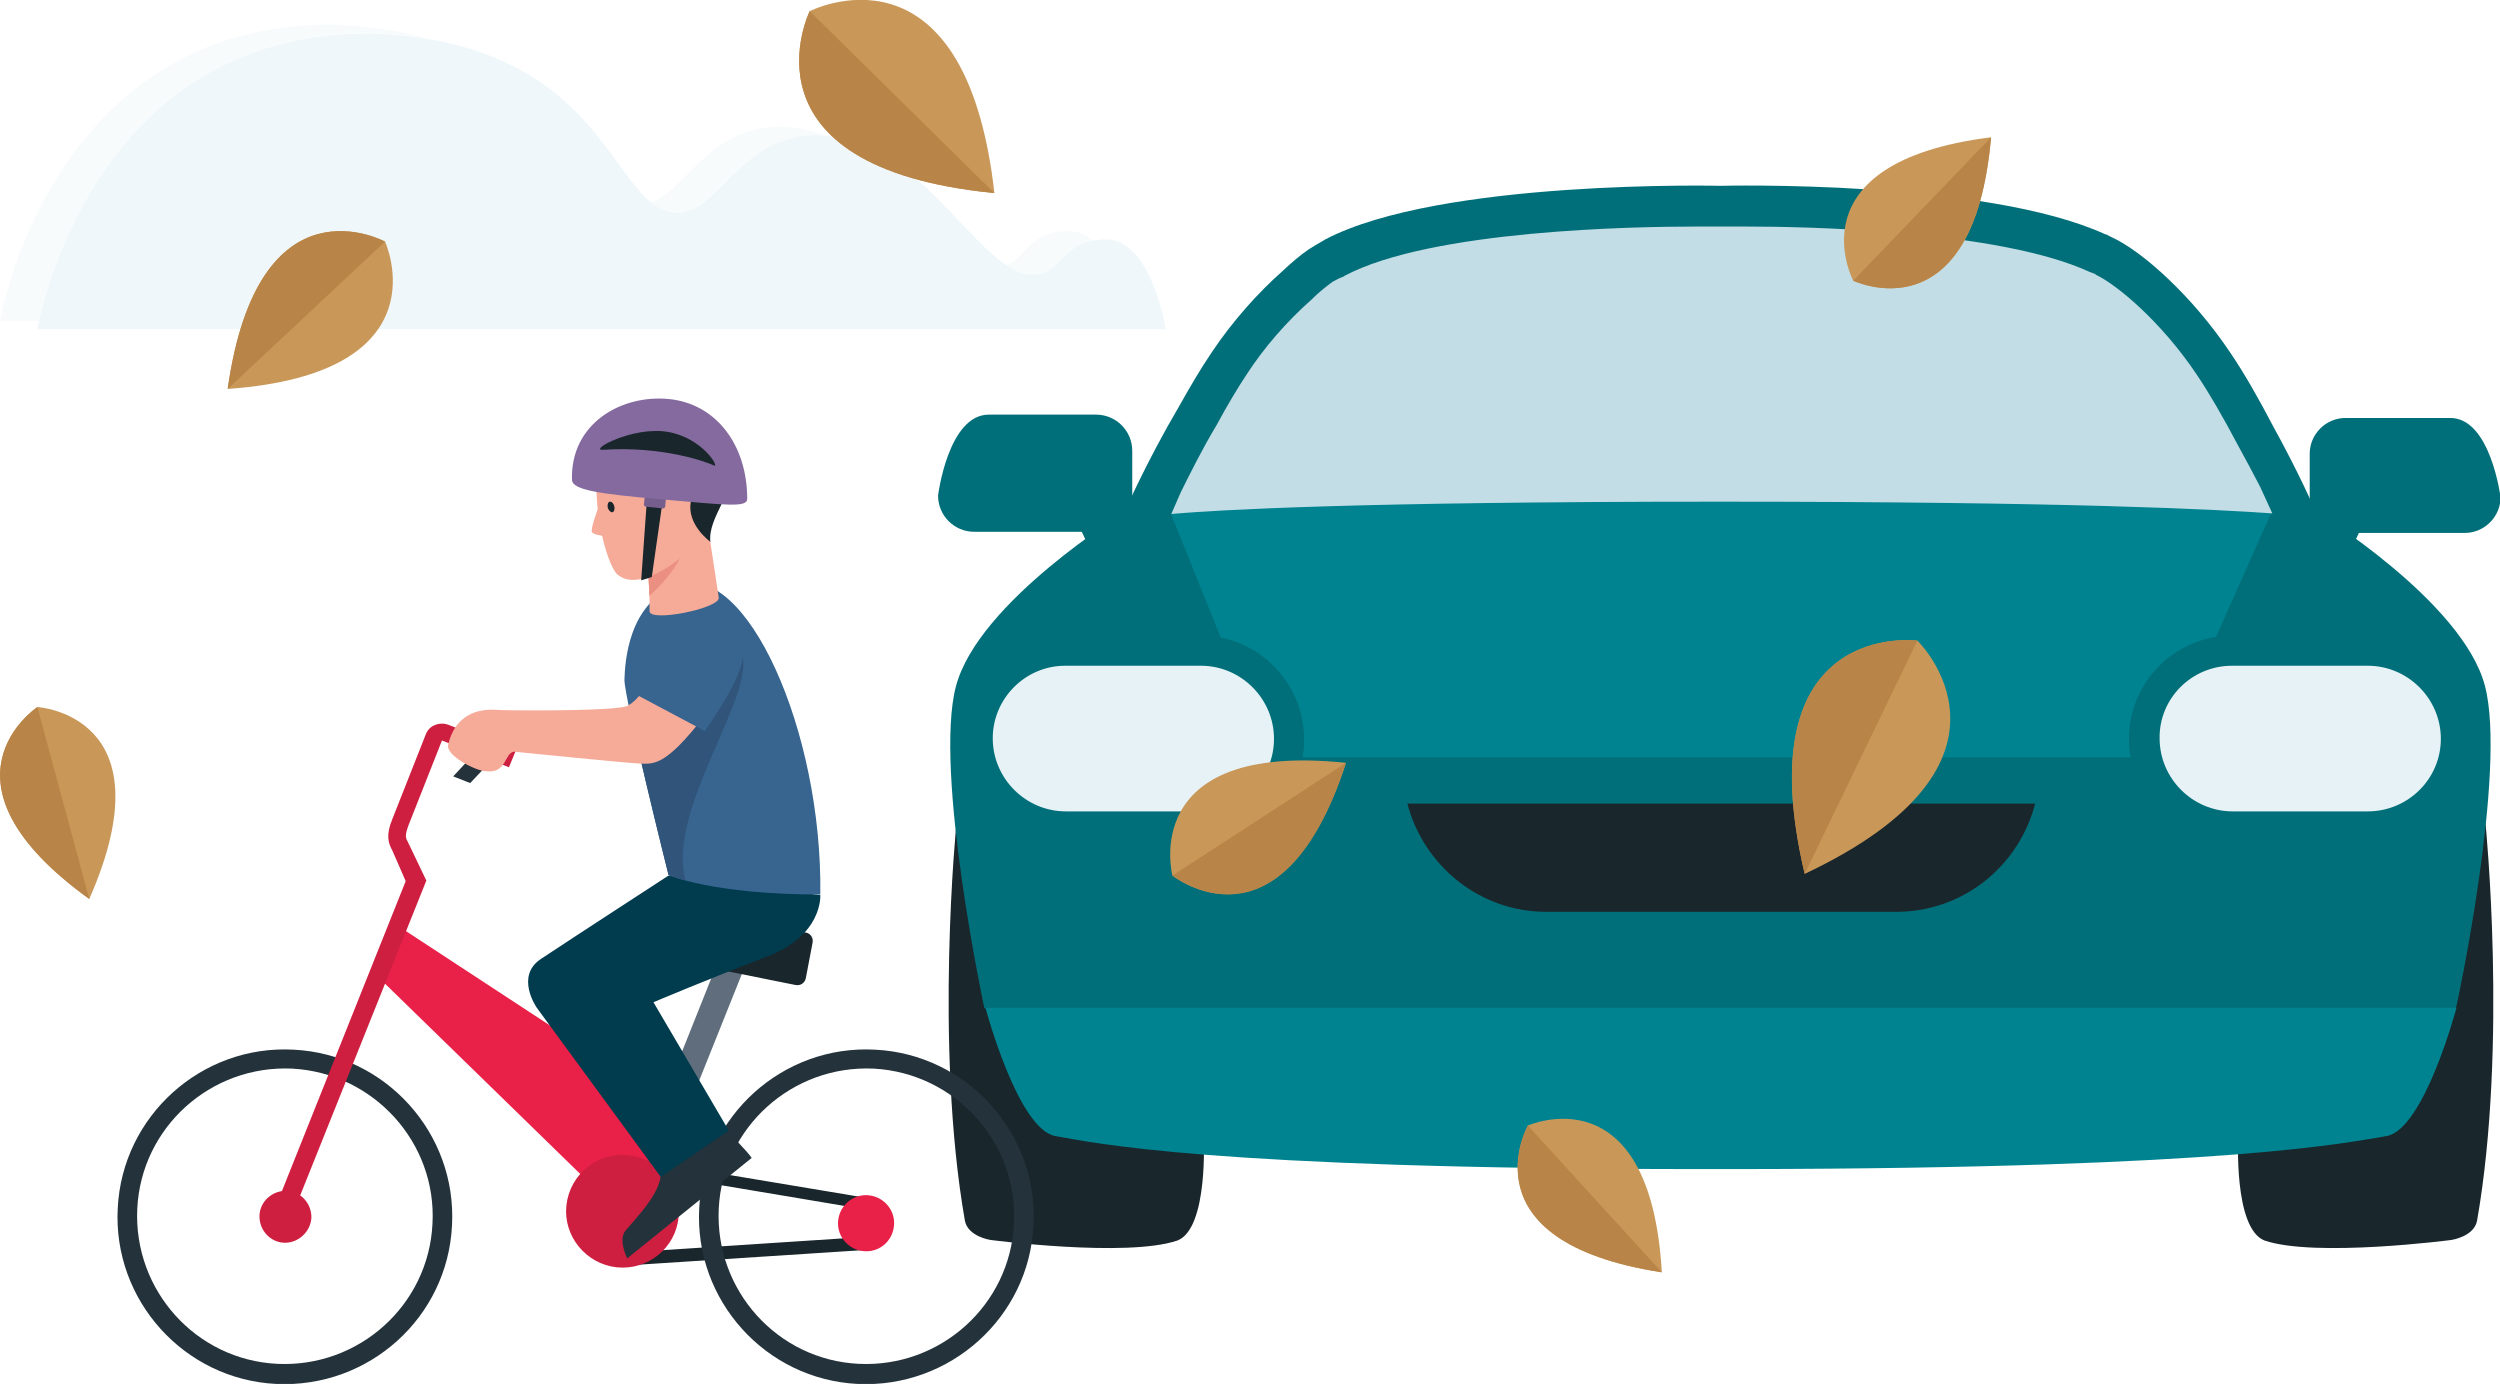 <?xml version="1.0" encoding="utf-8"?>
<!-- Generator: Adobe Illustrator 22.1.0, SVG Export Plug-In . SVG Version: 6.00 Build 0)  -->
<svg version="1.1" id="Layer_2" xmlns="http://www.w3.org/2000/svg" xmlns:xlink="http://www.w3.org/1999/xlink" x="0px" y="0px"
	 viewBox="0 0 448 248" style="enable-background:new 0 0 448 248;" xml:space="preserve">
<style type="text/css">
	.st0{opacity:0.6;}
	.st1{opacity:0.5;fill:#E6F2F6;}
	.st2{fill:#E6F2F6;}
	.st3{fill:#5F6D7C;}
	.st4{fill:#E92048;}
	.st5{fill:#19262B;}
	.st6{fill:#016F79;}
	.st7{fill:#008390;}
	.st8{fill:#C2DDE5;}
	.st9{fill:#C99859;}
	.st10{fill:#B98447;}
	.st11{fill:#24333B;}
	.st12{fill:#CF1F40;}
	.st13{clip-path:url(#XMLID_4_);fill:#24333B;}
	.st14{fill:#003B4E;}
	.st15{clip-path:url(#XMLID_5_);fill:#31547A;}
	.st16{fill:#F6AA98;}
	.st17{clip-path:url(#XMLID_7_);fill:#EA8F81;}
	.st18{fill:#37658F;}
	.st19{fill:#765F8D;}
	.st20{fill:#846A9E;}
</style>
<g class="st0">
	<path class="st1" d="M195.8,43.1c-1.2-1.1-2.7-1.7-4.3-1.7c-7.2,0-7.5,4.9-11.2,6.1c1.7,1.1,3.3,1.8,5,1.8
		C190.2,49.2,190.1,44.2,195.8,43.1z"/>
	<path class="st1" d="M66.5,5.9c3.7,0.1,7.1,0.5,10.3,1C72,5.6,66.4,4.7,59.8,4.4C9,4.1,0,57.5,0,57.5h7C8.9,48.8,20.8,5.6,66.5,5.9
		z"/>
	<path class="st1" d="M146.4,24.2c0.5,0,0.9,0,1.3,0.1c-2.5-1-5.2-1.6-8-1.6c-12.7,0-16.8,11.5-23.1,13.6c1.4,1.1,3,1.8,4.8,1.8
		C128.9,38.1,132.5,24.2,146.4,24.2z"/>
	<path class="st2" d="M198.2,42.9c-0.9,0-1.7,0.1-2.4,0.2c-5.7,1.1-5.7,6.1-10.6,6.1c-1.6,0.1-3.3-0.6-5-1.8
		c-8.2-5.5-17.5-22.2-32.5-23.1c-0.4,0-0.9-0.1-1.3-0.1c-13.9,0-17.5,13.9-24.9,13.9c-1.8,0-3.4-0.7-4.8-1.8
		c-7.4-5.9-12.3-24.6-39.9-29.3c-3.1-0.5-6.5-0.9-10.3-1C20.8,5.6,8.9,48.8,7,57.5c-0.2,1-0.3,1.5-0.3,1.5h202.2
		C208.9,59,206.4,42.9,198.2,42.9z"/>
</g>
<polygon class="st3" points="134,171.9 119.1,209.1 114.7,207.3 128.9,171.7 "/>
<polygon class="st4" points="115.6,221.7 68.3,175.6 71.9,166.3 130.2,204.5 "/>
<path class="st5" d="M112.4,209.6c0.4,0,0.8,0.1,1.2,0.2l0.1,0l0.1,0l39.3,6.6l0,0.3l2.2,0.1c0.1,0,0.1,0,0.2,0
	c1.3,0.2,2.2,1.4,2.1,2.7c-0.1,1.3-1.3,2.3-2.6,2.2l-2.2-0.1l0,0.2l-39.7,2.6l-0.1,0l-0.1,0c-0.5,0.1-1.1,0.1-1.7,0.1l-0.1,0l-0.2,0
	l-0.2,0c-2-0.2-3.8-1.2-5.1-2.7c-1.3-1.6-1.9-3.5-1.6-5.5c0.4-4,3.9-6.9,7.9-6.7h0h0l0.1,0l0,0L112.4,209.6 M112.1,207.3
	L112.1,207.3C112.1,207.3,112.1,207.3,112.1,207.3c-5.2-0.2-9.7,3.6-10.2,8.8c-0.5,5.4,3.3,10.1,8.7,10.7c0.1,0,0.1,0,0.2,0
	c0.1,0,0.2,0,0.3,0v0l0.1,0c0.7,0,1.5,0,2.2-0.1l41.6-2.7l0,0c2.5,0.1,4.6-1.7,4.9-4.2c0.3-2.6-1.6-4.9-4.2-5.1c0,0,0,0,0,0
	c-0.1,0-0.1,0-0.2,0l0,0l-41.3-6.9c-0.5-0.1-1.1-0.3-1.6-0.3c0,0-0.1,0-0.1,0c-0.1,0-0.2,0-0.2,0c0,0,0,0,0,0L112.1,207.3
	L112.1,207.3z"/>
<g>
	<g>
		<path class="st5" d="M171.4,147.5c0,0-4,39.7,1.5,71.2c0.5,2.9,4.6,3.5,4.6,3.5s24.4,3.2,33.5,0.1c5.6-2.2,4.7-18.7,4.7-18.7
			L171.4,147.5z"/>
		<path class="st5" d="M445.4,147.5c0,0,4,39.7-1.5,71.2c-0.5,2.9-4.6,3.5-4.6,3.5s-24.4,3.2-33.5,0.1c-5.6-2.2-4.7-18.7-4.7-18.7
			L445.4,147.5z"/>
	</g>
	<g>
		<path class="st6" d="M202.9,88.8c0,3.6-2.9,6.5-6.5,6.5h-21.8c-3.6,0-6.5-2.9-6.5-6.5c0,0,1.8-14.5,9.1-14.5h19.2
			c3.6,0,6.5,2.9,6.5,6.5V88.8z"/>
		<polygon class="st6" points="207.8,100.6 198.4,105 191,89.2 200.4,84.8 		"/>
	</g>
	<g>
		<path class="st6" d="M413.9,89.1c0,3.5,2.9,6.4,6.4,6.4h21.4c3.5,0,6.4-2.9,6.4-6.4c0,0-1.8-14.2-9-14.2h-18.8
			c-3.5,0-6.4,2.9-6.4,6.4V89.1z"/>
		<polygon class="st6" points="409.1,100.7 418.3,105 425.5,89.5 416.3,85.2 		"/>
	</g>
	<path class="st6" d="M445.3,122.9c-4-15.2-30.4-31.3-30.4-31.3s0-0.1-0.1-0.1h0.1c0,0-2.9-6.7-7.6-15.2c-2.4-4.6-5.1-9.4-7.7-13.2
		c-6.7-10-15.7-18.1-21.2-20.6c-0.2-0.1-0.4-0.2-0.6-0.3c-0.1-0.1-0.3-0.2-0.5-0.2c0,0,0,0,0,0c-21.6-9.9-69-8.7-69-8.7
		s-50.2-1.2-70.8,9.6c-0.2,0.1-0.3,0.2-0.5,0.3c-0.9,0.5-1.7,1-2.5,1.5c-1.6,1.1-3.1,2.4-4.7,3.9c-4.3,3.8-8.9,8.9-12.7,14.6
		c-1.9,2.8-3.9,6.2-5.8,9.6c-6,10.2-9.7,18.8-9.7,18.8h0.2c0,0.1-0.1,0.1-0.1,0.1s-26.4,16.1-30.4,31.3c-4,15.2,5.1,57.7,5.1,57.7
		h263.7C440.2,180.6,449.3,138.1,445.3,122.9z"/>
	<path class="st5" d="M252.2,144c2.9,11.1,12.9,19.4,24.9,19.4h62.7c12,0,22-8.2,24.9-19.4H252.2z"/>
	<path class="st7" d="M209.8,92l17.6,43.7h160.1L407,91.9C407,91.9,367.5,75.5,209.8,92z"/>
	<path class="st8" d="M238.8,50.5c-1.1,0.8-2.4,1.8-3.9,3.3c-4.3,3.8-8.4,8.5-11.5,13.3c-1.6,2.4-3.4,5.4-5.4,9.1
		c-2.7,4.5-4.8,8.8-6.4,12l-1.7,3.9c8.2-0.7,32.6-2.2,98.2-2.2c63.1,0,89.3,1.4,99.1,2.1l-2.2-4.8c-1.1-2.1-2.4-4.6-3.9-7.3
		c-2.8-5.3-5.3-9.6-7.4-12.7c-6.4-9.6-14.5-16.3-18.2-18l0-0.1l-0.3-0.1v0l-0.1,0l-0.1-0.1c0,0-0.1,0-0.1,0l-0.5-0.2
		c-16.4-7.5-51.1-8.1-61.4-8.1c-2.7,0-4.3,0-4.4,0h-0.2h-0.2c0,0-1.7,0-4.4,0c-10.8,0-47.3,0.6-62.8,8.8l-0.3,0.2
		C240,49.8,239.4,50.2,238.8,50.5z"/>
	<path class="st7" d="M176.6,180.6c0,0,5.8,21.9,12.6,23c6.5,1.1,27.3,5.9,115.9,5.9l0,0c0.1,0,0.3,0,0.4,0c0.5,0,0.9,0,1.4,0
		c0.5,0,1,0,1.5,0c0.5,0,0.9,0,1.5,0c0.5,0,1,0,1.4,0c0.1,0,0.3,0,0.4,0l0,0c88.7-0.1,109.5-4.9,115.9-5.9c6.8-1.1,12.6-23,12.6-23
		H176.6z"/>
	<g>
		<g>
			<path class="st2" d="M199,148.3L199,148.3l-8.1-0.1c-8.7,0-15.8-7.1-15.8-15.8c0-8.7,7.1-15.8,15.8-15.8l5.4,0l0,0l18.9,0
				c8.7,0,15.8,7.1,15.8,15.8c0,8.7-7.1,15.8-15.8,15.8C215.2,148.3,199,148.3,199,148.3z"/>
			<path class="st6" d="M190.9,119.3C190.9,119.3,191,119.3,190.9,119.3l4.3,0c0,0,0,0,0,0l20,0c7.2,0,13.1,5.9,13.1,13.1
				c0,7.2-5.9,13-13.1,13c0,0,0,0,0,0l-15.2,0c0,0,0,0,0,0l-9,0c-7.2,0-13.1-5.9-13.1-13.1C177.9,125.2,183.7,119.3,190.9,119.3
				 M190.9,113.9c-10.2,0-18.5,8.3-18.5,18.5c0,10.2,8.3,18.6,18.5,18.6l7,0l0,0l2,0l15.2,0c10.2,0,18.6-8.3,18.6-18.5
				c0-10.2-8.3-18.6-18.5-18.6l-18.1,0l-2,0L190.9,113.9L190.9,113.9L190.9,113.9L190.9,113.9z"/>
		</g>
		<g>
			<path class="st2" d="M407.9,148.3L407.9,148.3l-8-0.1c-8.7,0-15.8-7.1-15.8-15.8c0-8.7,7.1-15.8,15.8-15.8l5.4,0l0,0l18.9,0
				c8.7,0,15.8,7.1,15.8,15.8c0,8.7-7.1,15.8-15.8,15.8L407.9,148.3z"/>
			<path class="st6" d="M400,119.3C400,119.3,400,119.3,400,119.3l4.3,0c0,0,0,0,0,0l20,0c7.2,0,13.1,5.9,13.1,13.1
				c0,7.2-5.9,13-13.1,13c0,0,0,0,0,0l-15.2,0c0,0,0,0,0,0l-9,0c-7.2,0-13.1-5.9-13.1-13.1C386.9,125.2,392.7,119.3,400,119.3
				 M400,113.9c-10.2,0-18.5,8.3-18.5,18.5c0,10.2,8.3,18.6,18.5,18.6l6.9,0l0,0l2.1,0l15.2,0c10.2,0,18.5-8.3,18.6-18.5
				c0-10.2-8.3-18.6-18.5-18.6l-18.1,0l-2,0L400,113.9L400,113.9L400,113.9L400,113.9z"/>
		</g>
	</g>
</g>
<g>
	<path class="st9" d="M40.8,69.7C46.3,30.9,69,43.3,69,43.3S79.9,66.9,40.8,69.7z"/>
	<path class="st10" d="M40.8,69.7L69,43.3C69,43.3,46.3,30.9,40.8,69.7z"/>
</g>
<g>
	<path class="st9" d="M178.2,34.6C131.3,30,145.1,2,145.1,2S172.9-12.2,178.2,34.6z"/>
	<path class="st10" d="M178.2,34.6L145.1,2C145.1,2,131.3,30,178.2,34.6z"/>
</g>
<g>
	<path class="st9" d="M241.2,136.7c-11.7,35.7-31.1,20.2-31.1,20.2S203.8,132.8,241.2,136.7z"/>
	<path class="st10" d="M241.2,136.7l-31.1,20.2C210.2,156.9,229.6,172.5,241.2,136.7z"/>
</g>
<g>
	<path class="st9" d="M16,161.1c-29.3-21.2-9.3-34.4-9.3-34.4S30.5,128.1,16,161.1z"/>
	<path class="st10" d="M16,161.1l-9.3-34.4C6.6,126.8-13.3,140,16,161.1z"/>
</g>
<g>
	<path class="st9" d="M356.8,24.6c-3.1,36-24.7,25.7-24.7,25.7S320.9,29.1,356.8,24.6z"/>
	<path class="st10" d="M356.8,24.6l-24.7,25.7C332.1,50.3,353.6,60.6,356.8,24.6z"/>
</g>
<g>
	<path class="st9" d="M323.4,156.6c-10.8-45.9,20.2-41.8,20.2-41.8S366,136.5,323.4,156.6z"/>
	<path class="st10" d="M323.4,156.6l20.2-41.8C343.6,114.8,312.6,110.7,323.4,156.6z"/>
</g>
<g>
	<path class="st9" d="M297.8,228c-35.7-5.5-24-26.3-24-26.3S295.7,191.9,297.8,228z"/>
	<path class="st10" d="M297.8,228l-24-26.3C273.8,201.7,262.1,222.5,297.8,228z"/>
</g>
<g>
	<path class="st11" d="M153.7,248c-16.5-0.8-29.3-15-28.4-31.5c0.8-16.5,15-29.3,31.5-28.4c16.5,0.8,29.3,15,28.4,31.5
		C184.4,236.1,170.2,248.8,153.7,248z M156.6,191.5c-14.6-0.7-27.1,10.5-27.8,25.1c-0.7,14.6,10.5,27.1,25.1,27.8
		c14.6,0.7,27.1-10.5,27.8-25.1C182.5,204.8,171.2,192.3,156.6,191.5z"/>
</g>
<g>
	<path class="st11" d="M49.5,248c-16.5-0.8-29.3-15-28.4-31.5c0.8-16.5,15-29.3,31.5-28.4c16.5,0.8,29.3,15,28.4,31.5
		C80.2,236.1,66.1,248.8,49.5,248z M52.4,191.5c-14.6-0.7-27.1,10.5-27.8,25.1c-0.7,14.6,10.5,27.1,25.1,27.8
		c14.6,0.7,27.1-10.5,27.8-25.1C78.3,204.8,67,192.3,52.4,191.5z"/>
</g>
<path class="st4" d="M160.2,219.7c0.3-2.7-1.7-5.2-4.5-5.5c-2.7-0.3-5.2,1.7-5.5,4.5c-0.3,2.7,1.7,5.2,4.5,5.5
	C157.5,224.5,159.9,222.5,160.2,219.7z"/>
<path class="st12" d="M121.6,218.1c0.6-5.6-3.5-10.5-9-11.1c-5.6-0.6-10.5,3.5-11.1,9c-0.6,5.5,3.5,10.5,9,11.1
	C116.1,227.7,121.1,223.6,121.6,218.1z"/>
<path class="st12" d="M55.8,218.3c0.1-2.6-1.9-4.8-4.4-4.9c-2.6-0.1-4.8,1.9-4.9,4.4c-0.1,2.6,1.9,4.8,4.4,4.9
	C53.4,222.8,55.6,220.8,55.8,218.3z"/>
<g>
	<defs>
		<path id="XMLID_6_" d="M80.4,129.9c-0.8-0.3-1.6-0.3-2.4,0c-0.8,0.3-1.4,0.9-1.7,1.7l-6,15.2c-1.2,2.9-0.7,4.3,0,5.6l2.4,5.5
			l-23.8,59.6l3.3,0.7l24.2-60.4l-3.3-6.9c-0.4-0.7-0.6-1.1,0.1-3l6-15.2l12,4.8l1.2-2.9L80.4,129.9z"/>
	</defs>
	<use xlink:href="#XMLID_6_"  style="overflow:visible;fill:#CF1F40;"/>
	<clipPath id="XMLID_4_">
		<use xlink:href="#XMLID_6_"  style="overflow:visible;"/>
	</clipPath>
	
		<rect x="80.3" y="125.7" transform="matrix(0.366 -0.93 0.93 0.366 -68.949 166.277)" class="st13" width="14.5" height="16.2"/>
</g>
<path class="st11" d="M134.7,207.5l-22.3,18c0,0-1.7-3.3-0.3-5c1.4-1.7,6.3-6.6,6.3-10.1c0-0.8-3.1-6.9-2.8-7.4
	c0.9-1.6,7.6-7.2,7.6-7.2S133.2,205.2,134.7,207.5z"/>
<path class="st5" d="M144.4,175.3c-0.2,0.9-1,1.4-1.9,1.2l-23.9-4.8c-0.9-0.2-1.4-1-1.2-1.9l0.6-3.6c0.2-0.9,1-1.4,1.9-1.2l24.5,2.1
	c0.9,0.2,1.4,1,1.2,1.9L144.4,175.3z"/>
<path class="st14" d="M130.6,202.6l-12.2,8.3l-22.2-30.3c0,0-4-5.7,0.8-8.8c4.8-3.2,22.8-14.9,22.8-14.9l27.2,3.5
	c0,0,0.5,7.2-9.5,11c-10,3.8-20.4,8.2-20.4,8.2L130.6,202.6z"/>
<g>
	<defs>
		<path id="XMLID_3_" d="M119.8,156.8c0,0-8-32-7.9-35c0.1-3,0.6-13.8,9.6-17c12.2-4.3,25.9,26.1,25.5,55.5
			C127.6,160.3,119.8,156.8,119.8,156.8z"/>
	</defs>
	<use xlink:href="#XMLID_3_"  style="overflow:visible;fill:#37658F;"/>
	<clipPath id="XMLID_5_">
		<use xlink:href="#XMLID_3_"  style="overflow:visible;"/>
	</clipPath>
	<path class="st15" d="M123,158.3c-4.2-13.2,13.7-34.9,9.6-42.1c-4.2-7.1-18.4,10.6-18.4,10.6S112.7,161.7,123,158.3z"/>
</g>
<path class="st16" d="M88.9,127.2c0.9,0.1,5.9,0.1,5.9,0.1s15.6,0.1,17.6-0.8c1.9-0.9,3.3-3.5,3.3-3.5c8.5,0.5,14.8-0.3,10.6,5.2
	c-7.3,9.5-9.3,8.7-12.1,8.6c-2.2-0.1-22.1-2.1-22.1-2.1c-1.7,0.2-1.3,4-5,3.5c-1.8,0-7.2-2.8-6.8-4.7
	C81.8,127,87.2,127.1,88.9,127.2z"/>
<g>
	<g>
		<defs>
			<path id="XMLID_1_" d="M115.7,98.4c0,0,0.8,6.1,0.7,11.1c-0.1,2.1,12.7-0.5,12.4-2.4c-0.3-1.8-2.7-18-2.7-18l-3-3.2L115.7,98.4z"
				/>
		</defs>
		<use xlink:href="#XMLID_1_"  style="overflow:visible;fill:#F6AA98;"/>
		<clipPath id="XMLID_7_">
			<use xlink:href="#XMLID_1_"  style="overflow:visible;"/>
		</clipPath>
		<path class="st17" d="M115,101.2c0,0,6-1.3,7.8-4.3c-0.3,5.1-7.9,11.2-7.9,11.2L115,101.2z"/>
	</g>
	<path class="st16" d="M123.3,98.9c0,0-8.3,7.6-12.6,4.1c-2-1.6-5.5-14.2-2.9-23.4c1.9-6.8,11.9-4.8,14.9-2.6
		C125.8,79.2,130.1,95.2,123.3,98.9z"/>
	<path class="st5" d="M127.3,97.1c0,0-4.3-3.1-3.5-7.2c0.5-2.4-0.5-4.2-2.1-4.3c-1.7-0.1-0.9,2.6-2.8,3c-1.8,0.2-0.8-2.3-3.1-2.5
		c-2.3-0.2-8.1-0.2-11.4-2.3c-2.3-1.5,1.2-11.7,14.2-10.7c4.2,0.3,5.9,2.1,5.9,2.1s6,1.5,6.7,7.3C131.9,88.3,126.8,92.6,127.3,97.1z
		"/>
	<path class="st5" d="M110.1,90.8c-0.1-0.5-0.4-0.9-0.8-0.9c-0.3,0-0.5,0.5-0.4,1c0.1,0.5,0.5,0.9,0.8,0.9
		C110,91.8,110.2,91.3,110.1,90.8z"/>
	<path class="st16" d="M107.2,91c0,0-1.5,4-1.1,4.4c0.4,0.4,1.2,0.5,2.3,0.7C109.6,96.4,107.2,91,107.2,91z"/>
</g>
<path class="st18" d="M126.3,131l-12.6-6.7c0,0,6.4-10.3,7.3-11.2c0.9-1,4.3-4,8.4-1.7C133.3,113.6,136.9,115.8,126.3,131z"/>
<polygon class="st5" points="116.8,103.4 114.9,104 116,88.5 118.9,88.7 "/>
<path class="st19" d="M119.2,90.7c0,0.3-0.3,0.5-0.5,0.4l-2.9-0.3c-0.3,0-0.5-0.3-0.4-0.5l0.4-4c0-0.3,0.3-0.5,0.5-0.4l2.9,0.3
	c0.3,0,0.5,0.3,0.4,0.5L119.2,90.7z"/>
<g>
	<path class="st20" d="M123.6,90.9 M118.7,89.5c11.5,1,15.2,1.5,15.2-0.1c0-9.7-5.6-17.1-14.1-17.9c-8.5-0.8-17.6,4.4-17.3,14.5
		C102.6,87.8,107.2,88.5,118.7,89.5z M108.1,80.6c-2.8,0.2,5.3-4.3,11.6-3.2c6.3,1.1,9.4,6.6,8.2,6
		C126.7,82.8,118.8,79.9,108.1,80.6z"/>
</g>
</svg>
